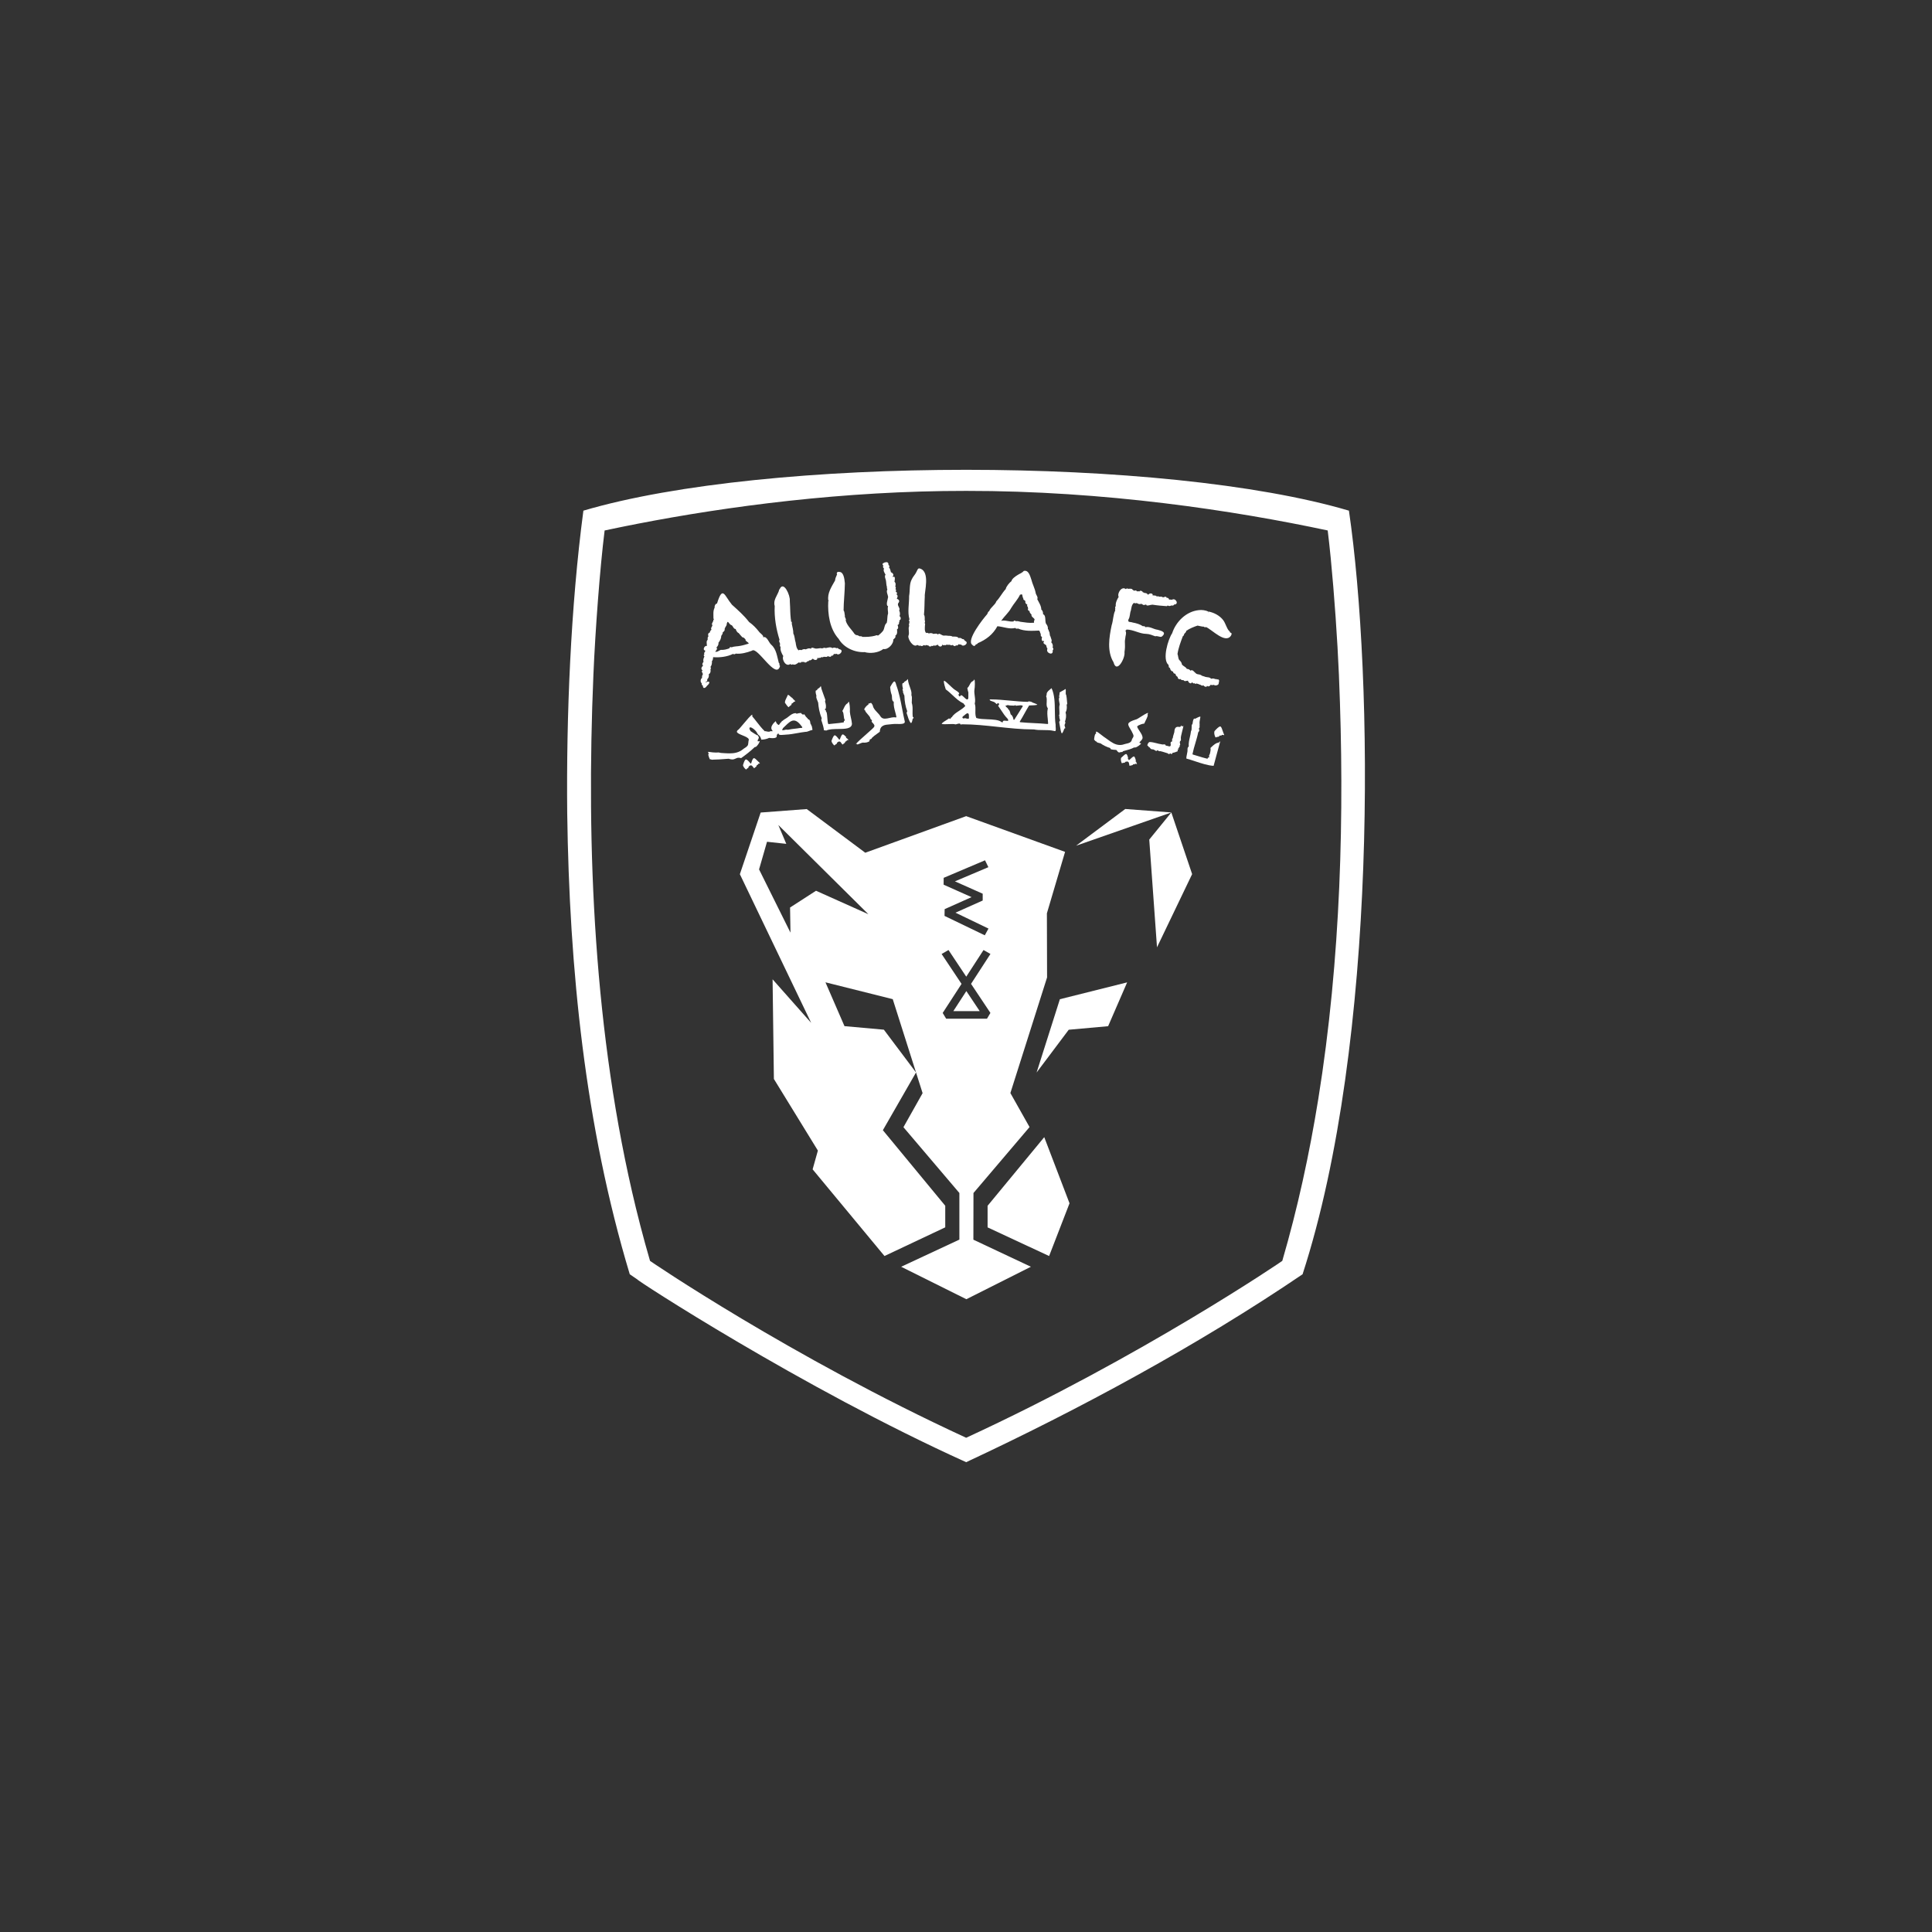 <?xml version="1.0" encoding="UTF-8"?>
<svg data-id="Layer_1" data-name="Layer 1" xmlns="http://www.w3.org/2000/svg" xmlns:xlink="http://www.w3.org/1999/xlink" viewBox="0 0 1080 1080">
  <rect x="0" y="0" width="1080" height="1080" fill="#333333" stroke="none"/>
  <defs>
    <style>
      .cls-1 {
        fill: #335fdd;
      }

      .cls-2 {
        fill: #fff;
      }

      .cls-3 {
        fill: none;
      }

      .cls-4 {
        clip-path: url(#clippath);
      }
    </style>
    <clipPath id="clippath">
      <polygon class="cls-3" points="14246.24 -1892.33 -1630.06 -1958.17 -1630.06 -7273.33 14246.24 -7273.33 14246.24 -1892.33"/>
    </clipPath>
  </defs>
  <g class="cls-4">
    <path class="cls-1" d="M14561.6-4270.84c-120.3-66.34-273.84-88.75-399.96-137.58-83.81-36.1-123.39-122.01-173.18-192.73-33.1-50.97-75.26-82.02-111.59-129.09-61.03-66.6-112.81-139.92-182.17-193.16-82.51-62.97-207.44-100.59-302.89-151.86-98.36-51.57-199.91-122.95-304.64-159.25-92-35.98-189.47-52.79-282.33-81.49-141.87-49.24-220.38-192.46-277.66-321.63-43.42-107.84-84.33-238.11-126.56-340.45-102.73-205.81-251.54-414.25-441.85-553.59-120.92-84.18-294.72-202.15-379.63-247.74-48.99-27.4-80.56-51.63-129.07-90.86-104.18-82.28-202.46-184.31-294.1-282.72-81.13-94.57-173.16-127.71-284.81-189.16-189.98-106.12-363.26-213.78-566.66-297.01-149.14-75.78-348.29-130.54-518.5-198.7-74-31.51-134.46-69.27-212.92-81.45-161-25.52-433.64-37.35-630.37-63-311.46-78.63-502.01-559.25-709-1042.54-21.73-51.08-25.48-74.41-61.15-104.01-83.42-63.48-428.6-324.38-612.26-463.47-63.11-45.52-95.07-79.27-158.23-110.95-141.25-61.7-322.46-57.59-478.01-31.59-121.41,22.47-241.86,88.94-291.25,202.54-77.04,162.97-39.19,319.37,105.1,431.04,113.57,107.62,309.73,293.42,377.87,358.02,65.61,51.78,83.96,157.01,39.11,228.66-20.62,29.5-66.49,59.96-108.68,89.65-72.68,51.68-158.45,113.62-227.16,162.54-100.39,77.14-136.1,100.51-244.71,31.94-108-76.6-224.83-152.75-353.55-179.49-87.87-15.71-164.34-29.5-255.28,2.29-139.27,47.57-310.45,141.9-430.3,174.39-47.97,18.82-93.61,14.95-142.44-3.84-86.28-25.46-191.13-79.93-279.85-89.79-288.25-37.09-677.2-81.18-956.42-116.7-81.62-11.65-137.32,43.58-214.31,87.18-53.07,35-84,53.77-123.38,93.69-74.08,70.39-119.17,221.26-250.03,149.77-148.31-71.85-370.57-105.15-561.17-142.61-185.38-63.04-373.59-83.6-560.24-22.51-120.11,38.33-241.63,93.13-361.73,119.52-144.48,28.81-317.88-3.29-465.26,8.42-99.2,10.82-208.94,56.59-310.83,84.02-125.65,33.75-234.82,63.68-356.05,110.4-229.99,75.96-457.94,110.25-673.07,159.59-101.44,34.21-169.32,138.51-254.34,205.72-87.98,66.8-218.15,31.02-292.75,121.89-73.43,85.25-138.6,196.5-194.92,295.81-66.1,124.59-81.81,239.71-95.97,382.76-5.74,73.14-35.32,141.93-74.81,203.3-99.48,171.02-198.25,342.23-165.6,513.67,11.96,75.32,31.03,156.03,49.72,230.27,19.69,87.28,55.27,188.79,25.4,273.04-27.33,62.59-78.99,95.32-139.32,141.88-49.49,36.64-101.51,59.18-158.63,82.59-150.63,65.97-305.64,124.63-401.59,242.26-250.22,280.28-129.95,397.23-63.23,710.3,31.45,146.22-28,326.03,37.58,467.59,39.71,95.72,73.66,210.22,101.72,340.24,11.34,56.4,31.27,119.01,67.24,162.21,48.55,56.97,123.11,97.41,184.21,146.48,128.04,95.73,216.23,172.74,263.4,230.17,24.57,29.61,53.6,58.27,50.86,100.56-3.49,127.98-205.84,212.93-76.68,337.8l1.39,1.45c80.73,76.25,167.47,62.98,304.97,40.81,74.05-15.04,156.07-43.11,226.05-3.08,200.46,88.92,175.71,268.4,316.14,376.17,99.63,60.08,199.28,132.27,262.01,217.97,24.63,31.74,49.7,59.69,87.02,78.48,27.56,14.57,61.82,25.32,93.45,34.14,180.5,50.22,320.69,117.33,420.15,201.6,74.76,69.07,156.01,150.79,203.32,242.96,47.94,97.94,85.15,243.88,164,320.73,99.97,78.26,203.98,137.85,337.4,203.51,98.39,49.86,219.24,98.54,317.48,158.5,177.26,109.68,295.09,225.09,426.87,342.48,128.02,117.96,246.91,276.29,356.35,474.6,34.62,68,83.36,143.28,163.72,149.33,101.84,14.5,188.34-47.42,278.99-95.16,76.65-41.71,171.34-47.25,252.37-68.03,89.78-22.99,159.7-136.89,234.3-183.08,147.94-65.38,441.33,4.82,724.12,68.1,57.35,14.31,126.91,34.13,182.04,27.2,94.14-18.6,164.29-80.3,235.99-145,67.18-60.76,205.71-170.15,259.6-181.29,379.67-23.69,982.18-20.76,1360.84-32.72,57.39,2.91,204.06-89.67,281.05-131.89,122.74-64.1,172.16-119.95,244.92-235.59,36.98-54.22,78.88-111.62,114.49-157.66,30.74-41.48,56.19-68.96,99.71-90.41,91.98-47.22,201.86-40.52,302.08-28.69,101.3,17.77,212.95,74.67,315.44,108.9,82.52,27.82,167.51,70.43,245.48,86.59,191.03-8.75,554.98-73.42,754.25-65.35,98.77,12.71,222.08,14.99,321.04,45.35,121.91,37.35,243.13,149.1,354.38,211.51,228.6,98.73,707.09,80.71,866.22,30.64,161.69-37.26,287.31-185.38,435.18-244.63,164.5-58.71,349.16-114.83,510.84-186.04,271.86-136.6,537.46-314.97,721.32-563.97,66.14-86.04,115.08-173.71,150.47-277.05,42.91-106.7,62.96-243.66,102.59-349.77,48.09-82.99,132.03-152.52,207.42-219.59,70.66-51.73,106.51-139.41,124.7-224.94,19.09-95,21.3-212.56,40.58-311.69,14.7-104.02,150.4-130.94,224.98-77.79,104.59,64.42,71.53,245.51,192.65,289.57,121.83,37.5,254.39,32.69,378.7,1.82,112.85-27.9,225.03-74.78,340.92-69.85,134.55,14.47,292.3,97.26,433.18,105.43,184.72,27.82,402.74-47.52,497.64-211.66,47.23-84.14,94.29-177.19,110.78-274.26,29.86-160.48,89.08-294.64,111.92-450.76,13.18-126.33-33.94-244.92-81.76-359.78-38.9-97.74-96.19-194.73-190.89-241.35ZM13952.15-4624.87l.04.09c-2.7,1.84-5.15,8-5.43,11.56.09-4.33,1.97-9.69,5.38-11.64ZM11318.77-6978.26c.2,1.55.15,3.22-.38,5.12.48-1.72.52-3.44.38-5.12ZM10368.68-673.58l-.06-.06c-.4-2.58.94-7.71,3.12-10.2-.81,1.04-3.23,7.35-3.06,10.26ZM10397.5-679.87s-.04-.05-.05-.08c-.02-.04,0-.08-.03-.12l.08.2ZM12151.63-2234c1.32.87,2.29,1.82,3.09,2.79-.89-1.05-1.9-2.01-3.09-2.79ZM13273.18-2775.36l-.38-.57c-.99-1.86-4.66-4.78-7.18-5.78,1.78-.17,7.17,4.79,7.56,6.35ZM14747.07-3967.17c47.53,113.46,78.59,235.92,48.29,358.25-32.79,128.49-72.2,244.15-100.13,380.05-21.93,112.2-73.11,222.24-137.47,315.28-135.63,150.18-339.86,182.66-530.11,137.71-100.39-21.55-240.06-81.52-339.63-91.72-120.3-6.72-234.62,40.41-351.15,70.09-114.5,29.47-256.17,36.35-369.48-2.28-101.89-47.06-74.08-232.13-188.26-289.1-101.29-65.01-252.47-16.54-266.38,110.11-20.86,111.71-18.1,250.2-53.26,361.22-24.96,85.73-78.56,135.36-145.69,189.27-88.07,88.32-173.3,145.24-195.64,271.73-52.42,196.31-95.52,374.06-194.27,499.58-65.88,94.29-198.94,247.91-312.1,330.77-150.53,105.65-293.79,206.71-457.87,278.61-121.1,50.72-264.67,97.62-387.51,139.98-83.16,26.47-125.65,40.42-204.54,92.59-100.78,66.95-195.32,149.48-313.8,180.86-200.89,59.17-453.73,43.34-683.93,19.1-100.05-10.76-183.27-46.22-263.07-108.58-101.69-77.32-219.39-143.27-298.13-161.28-83.75-18.36-163.32-20.57-252.18-31.85-55.1-5.95-98.37-12.46-150.02-4.95-110.18,11.56-426.53,44.77-567.94,59.61-44.54,4.29-70.2,12.45-108.64-1.59-104.53-38.3-320.41-121.06-455.28-170.71-95.89-26.72-217.58-36.59-321.94-11.39-82.38,18.83-140.23,73.93-189.84,142.46-73.45,87.9-130,196.16-206.78,278.45-40.02,38.51-80.67,58.66-136.85,92.9-74.53,44.23-165.07,97.91-233.45,121.17-240.31,15.33-985.27,18.12-1353.36,29.86-88.18,14.57-132.43,49.19-242.06,134.19-116.63,89.43-222.09,235.35-385.85,190.95-307.02-77.41-581.3-131.22-773.64-104.07-81.05,25.11-159.8,125.73-228.03,176.16-73.94,49.2-176.79,36.46-259.05,71.3-99.49,38.08-189.63,125.02-298.7,116.38-76.22-2.02-124.47-75.07-157.11-139.65-110.49-199.35-230.73-358.82-360.35-478.1-139.23-121.49-274.79-254.95-462.11-364.53-180.58-95.58-390.99-177.55-549.1-287.72-34.34-24.97-62.35-38.4-90.02-67.21-58.62-73.39-97.17-214.83-141.17-304.19-146.38-241.63-327.76-362.4-628.95-449.66-52.21-14.62-105.46-33.87-143.66-71.27-72.3-83.22-138.56-160.62-243.52-222.02-31.06-19.51-62-38.42-87.06-65.88-86.07-102.41-119.78-258.05-245.41-324.48-37.51-22.65-80.35-46.33-123.68-49.77-57.34-3.53-115.71,18.6-173.23,28.54-131.84,20.06-215.14,35.69-286.58-56.52-13.17-20.14-18.66-44.22-12.65-67.98l.48-1.86c33.47-87.46,144.39-166.51,109.12-270.14-86.44-134.24-159.21-184.66-342.69-326.31-56.9-44.47-122.02-80.61-165.34-136.95-29.3-41.31-45.53-96.96-56.39-147.66-27.33-125.09-60.12-235.68-98.36-329.24-42.44-83.02-30.13-176.21-30.75-268.11,2.89-61.4,2.36-130.81-5.15-182.46-16.55-112.14-72.31-251.18-90.11-366.41-19.7-182.01,141.1-368.28,288.81-458.63,128.38-74.95,280.04-112.93,402.29-194.53,71.67-55.62,138.11-95.44,162.42-174.97,33.77-136.87-44.34-290.42-66.1-427.51-13.96-73.71-37.09-149.68-10.9-220.32,30.08-116.67,79.01-216.23,162.56-354.11,23.4-37.76,46.41-77.6,59.36-120.05,26.05-94.57,21.98-214.14,49.08-299.82,27.38-132.88,109.22-249.64,182.85-363.05,134.38-225.12,229.45-99.02,375.43-221.65,71.24-63.96,135.79-155.71,228.32-188.22,198.88-45.2,393.73-76.15,611.51-140.47,61.83-17.51,125.77-42.33,184.93-63.9,108.95-35.77,216.99-57.31,327.64-94.61,81.47-24.35,155.83-51.55,230.48-55.2,150.56-5.97,316.36,20.93,461.91-11.06,200.46-48.33,397.01-166.68,608.17-152.34,126.85.76,240.66,54.7,367.35,76.38,179.86,25.2,355.53,68.11,485.78,127.88,21.26,8.98,44.35,18.56,67.16,19.96,96.87,4.97,144.8-127.43,203.58-180.75,37.3-37.99,77.54-61.41,123.23-92.47,60.58-35.68,125.61-96.4,198.91-78.85,146.46,15.5,407.09,51.4,654.06,79.8,114.52,14.24,192,23.24,291.85,35.61,48.15,2.03,87.95,22.42,142.19,40.52,77.52,23.4,151.69,67.15,229.82,67.38,118.64-23.11,215.98-69.48,355.66-132.52,76.24-34.96,157.68-73.16,241.51-75.43,118.15,2.27,224.89,32.88,329.85,92.71,94.7,43.66,171.61,143.19,280.59,146.03,45.01.23,64.84-18.6,113.96-53.02,35.5-25.36,67.9-48.62,105.78-75.69,82.66-65.21,196.97-129.21,266.78-199.3,66.75-84.05,41.02-218.35-41.28-281.85-56.24-53.29-184.3-174.61-290.34-275.07-83.53-88.63-180.13-137.84-207.02-251.02-36.99-147.23,36.16-308.37,178.58-372.53,162.37-72.03,390.98-70.23,549.89-20.02,42.51,15.96,69.69,33.46,105.11,61.95,189.27,141.85,579.4,439.29,683.18,517.16,50.47,43.84,57.82,112.97,89.89,177.87,220.43,500.39,391.67,896.65,692.11,976.87,202.55,29.52,464.64,31.33,672.38,72.86,162.28,66.51,334.84,133.21,499.06,190.9,118.8,40.03,236.3,102.08,350.63,151.71,84.71,38.4,130.74,67.43,225.26,121.88,114.77,69.05,243.7,133.94,354.83,195.03,81.87,54.63,148.02,145.38,217.73,212.07,61.29,62.62,113.13,108.79,179.92,162.43,45.36,37.9,90.82,70.79,141.21,98.44,119.61,75.15,361.22,216.12,487.41,341.51,128.67,132.11,242.11,289.36,317.58,450.74,40.37,99.94,79.45,225.93,121.81,330.12,56.77,128.17,133.25,266.54,266.42,327.46,61.06,27.37,127.8,35.31,191.58,54.11,142.38,33.67,271.49,109.65,394.79,182,100.83,59.15,233.44,95.3,323.26,162.49,72,55.35,124.92,131.6,188.5,200.44,59.1,62.61,111.36,124.13,154.94,199.68,51.68,93.3,142.97,133.54,245.51,155.99,81.39,22.66,171.91,47.65,248.95,81.88,135.86,53.96,183.38,170.75,232.81,295.56Z"/>
  </g>
  <g>
    <path class="cls-2" d="M754.05,285.46c-103.01-30.44-324.78-30.45-427.93,0-7.08,53.42-9.6,114.63-9.04,169.31,1.19,86.88,9.95,174.49,34.96,257.55.91.64,3.42,2.33,4.39,3-2.46-.93,91.53,60.41,183.66,102.05,63.33-29.56,129.9-65.56,188.06-105.05,42.25-130.31,39.55-333.82,25.91-426.86M736.92,614.41c-4.97,30.82-11.57,61.14-20.11,90.42.59-.29-78.62,53.69-176.72,98.89-98.1-45.2-177.31-99.18-176.72-98.89-1.9-6.51-3.7-13.07-5.41-19.68-.85-3.3-1.69-6.61-2.5-9.94-23.46-96.4-27.85-201.54-23.74-298.05,1.05-24.8,3.64-59.62,6.27-80.62,2.7-.58,5.47-1.15,8.28-1.73,1.25-.26,2.52-.51,3.79-.77,2.08-.42,4.2-.83,6.33-1.25,50.15-9.73,115.08-18.45,183.7-18.38,77.34-.09,150.02,11.01,202.1,22.12.57,4.59,1.14,9.85,1.7,15.5,1.99,20.25,3.75,45.74,4.57,65.13.02.47.04.95.05,1.43,3.18,76.14,1.04,157.57-11.59,235.82"/>
    <path class="cls-2" d="M545.41,360.33c.41-.24,1.05-.27,1.2-.8,4.55-1.94,8.46-4.81,10.94-9.47,3.12.24,6.81,1.83,9.99.97.34.49.97.55,1.49.31,3.7,1.63,7.96,1.31,11.93,1.15-.02.33.22.67.55.73-.19.31-.08.78.25.95.11.72-.22,1.52.69,1.82-.05.17-.04.34.03.5-.4.74-.03,2.59,1.09,1.66.01,0,.03.01.04.02-.07.16-.08.34-.03.5-.88.97.59,1.49,1.21,1.97.18.65.32,1.5.76,2.01-1.29,2.36,3.52,4.21,2.87.92.61-.41.47-1.36-.05-1.64.45-.9.03-2.27-.76-2.89.73-1.07-.19-2.1-.35-3.17-.74-.9-.18-2.3-1-3.13.08-.46-.28-.84-.52-1.21.22-.88-.35-2.18-.98-2.82-.78-1.48.13-4.82-1.67-5.31.02-.96-.15-2.06-.98-2.61-.02-2.13-1.38-4.05-2.27-5.84.64-1.27-.82-2.38-.93-3.68-.47-2.47-1.77-4.75-2.39-7.31-.69-1.97-1.52-5.48-4.23-4.79-1.05,1.23-2.37,1.51-3.6,2.37-1.1.66-3.06,2.04-3.29,3.34-1.08.76-3.02,3.09-3.18,4.4-2.08,2.23-3.27,4.83-5.24,6.84h0c-.74,2.19-3.17,3.23-4.06,5.61-.79.17-.67,1.1-1.14,1.68-2.1,2.33-11.97,14.75-8.19,17.1.36.7,1.63.88,1.77-.16M565.22,339.93c1.52-2.56,3.71-4.77,5-7.53.24.06.49-.02.69-.18.18.13.42.22.58.2-.08.34.29,1.98.58,2.11-.2.66.4.97.83,1.09.03.18.14.35.3.45-.21.91.26,1.59,1.08,1.89-.18.4-.18,1.09.29,1.29-.09.21.01.59.22.81-.54.52.1,1.59.79,1.48-.24.86.57,1.47,1.07,2.07-.4,1.01,1.19,1.74,1.69,2.51,0,.67-.64,1.32-.24,2.07-.06-.03-.13-.06-.21-.07-2.48.23-4.95-.18-7.41-.53-.91-.22-1.67-.52-2.55-.32-.34-.32-1.17-.6-1.35.12-2.38.36-4.5-.92-6.93-.35,1.74-2.49,4.22-4.6,5.58-7.12"/>
    <path class="cls-2" d="M469.4,363.01c-.09-.16-.37-.22-.55-.2-.24-.55-.94-.69-1.3-.44-.7-.44-1.54-.49-2.25-.06-1.01-.88-2.54-.23-3.66-.02h-.01c-.66-.34-1.39-.1-2.07.19-1.09-.42-2.34.2-3.46.09-.88.01-2.44-1.19-2.82.11-1.1-.59-1.99.03-2.92.32-.75-.33-1.68-.02-2.34.42-.58-.05-1.07-.39-1.53.15-1.25-.9-1.52-2.89-1.71-4.35-.56-1.56-.45-3.57-1.3-5.01,0-1.96-.47-3.51-.84-5.33-.1-.47.3-1.28-.53-1.53.08-.42.17-.79-.04-1.18-.43-4.13-.22-4.5-.57-10.31.33-3.04-3.41-11.34-5.62-6.63-.16.34-.57.58-.45,1.01-.96,2.74-3.35,5.33-2.36,8.49-.33,6.45.85,13.05,2.71,18.97-.67.77.29,1.51.3,2.51-.35.47.03,1.15.28,1.62-.33,1.59.67,3.62,1.5,4.93-.99,1.95,1.51,6.25,3.9,4.43.41.27.9.64,1.35.14,1.17.67,2.4-.24,3.3-1.01.55.11,1.43.37,1.67-.37.44.2.94.1,1.41.05.36.75,1.8.16,1.79-.4.58.34.88-.33,1.32-.54.7.31,1.25-.56,1.8-.88.73,1.02,2.7,1.13,2.53-.5.38.25.87.28,1.21,0,.37.2.88-.01.99-.42.34.25.96.25,1.24-.09.8-.16,1.8.43,2.33-.38.62.21,1.88.86,2.01-.27.61.26,1.21-.22,1.39-.93.48-.04,1.04.11,1.51-.14,1.52,1.48,4.36-1.94,1.84-2.46"/>
    <path class="cls-2" d="M512.77,360.54c.61.08,1.04.82,1.65.31.54.34,1.32.55,1.8-.24.51.03,1.22.56,1.61-.11.37.29.81.28,1.26.36.17.74,1.52.67,1.74.1.46.44.89-.1,1.34-.18.61.51,1.41-.25,2.04-.41.6,1.27,2.25,1.55,2.56-.04.38.38.95.52,1.38.23.32.23.83.11.98-.27.6.39,1.31,0,1.99.19.41.31.79.42,1.24.03.54.23,1.56,1.28,1.99.2.47.3,1.24.11,1.46-.6.47.02.97.34,1.49.2,1.14,1.77,4.6-.88,2.34-1.97-.05-.17-.3-.3-.48-.32-.11-.59-.73-.89-1.13-.74-.12-.21-.37-.36-.61-.36-.47-.46-.94-.34-1.51-.22-.78-1.07-2.38-.8-3.51-.85v-.02c-.94-.61-2.16-.27-3.27-.53-.82-.16-1.63.25-2.41-.25-.69-.19-1.79-1.38-2.36-.35-.85-.82-1.71-.36-2.65-.35-.65-.54-1.67-.53-2.46-.25-.52-.13-.93-.65-1.47-.19-1.12-1-.77-3.1-.71-4.48.09-.38.19-.75-.15-1.04-.04-.49.44-1.14.01-1.55-.05-.99.18-2.38-.43-3.21.38-3.62.23-6.62.46-10.18-.3-2.37,3.13-13.77-2.6-15.6-1.31-.56-1.58.99-2.06,1.82-.63,1.45-1.99,2.7-2.59,4.12-1.52,2.71-.92,6.23-1.51,9.38.08,4.34-1.01,8.94.21,13.09-.48.33-.3.9.02,1.26-.07.15-.21.49-.11.86-.41.38-.18,1.04-.08,1.52-.8,1.76.38,3.51-.43,5.57-.46,1.68,2.76,6.88,4.94,5.05"/>
    <path class="cls-2" d="M463.74,335.85h0l-.73.15c-.4,7.22.79,15.61,5.81,21.12,2.84,4.98,9.1,7.72,14.53,7.41,2.96.88,7.63.49,10.44-1.74,2.69.59,5.85-3.03,5.55-5.27.59-.63,1.6-1.16,1.13-2.14,1.31-.88,1.07-2.26.95-3.54.98-.51.65-1.68.31-2.49.52.04,1.04-.83.77-1.3.25-.17.35-.89.31-1.37.99-.08.82-1.93.11-2.18-.05-.02-.1-.04-.16-.05.55-.77.36-2.42-.14-3.16,1-1.39-1.66-2.87-.27-4.42.73-1.02-.06-1.93-1.03-2.12.18-.62.96-1.85-.08-2.27.11-.58.51-1.51-.47-1.58-.02-.52.41-1.22-.21-1.62.16-.45.47-1.05-.12-1.36.31-.83.37-2.14-.43-2.72.13-.8.78-3.56-.94-2.63-.02-.01-.03-.02-.04-.03.08-.15.1-.33.06-.49.89-.71-.33-2.09-1.04-2.1-.3-1.01-.32-1.91-1.11-2.77.51-.45.15-1.21-.35-1.46.37-.63-.55-1.92-1.43-1.36-.22-.17-.78.09-1.08.3-.05.02-.1.05-.15.07h0s-.02.01-.03.01h0c-.72.18-.73,1.24,0,1.39-.61.56-.13,1.57.33,1.73-.71.89.22,2.48.79,3.33-.72,1.03-.08,2.13.19,3.16.26,1.28.18,2.63.6,3.84-.14.46.11.9.23,1.35-.78,1.21.28,2.86.42,4.16-.14,1.3-1.49,4.66-.02,5.2-.44,1.38.04,2.88,0,4.07-.59,1.72-.27,3.43-.75,5.21-1.52,1.14-1.05,3.32-2.29,4.75-.37.36-.57.63-.96,1.01-.53.36-.85.86-1.39,1.23-.54.26-1.11-.39-1.57.13-2.58.69-5,.79-7.43.71-.3-.39-1-.4-1.44-.3-.62-.24-1.35-.88-2.02-.64-.23-.28-.59-.48-.87-.65-1.62-2.53-4.24-4.66-4.99-7.64.51-.9-.7-1.5-.43-2.61-.26-1-.11-2.12-.73-2.95.02-4.76.66-10.14.72-15.14-.27-2.89-.79-6.51-3.23-6.37-1.03-.29-1.6.6-1.13,1.5-.14.12-.23.28-.25.46-.43.87-.8,1.76-.86,2.78-1.91,3.49-4.49,7.1-3.77,11.38l.7.03ZM501.81,349.84s-.02.06-.02.08c0-.02-.01-.03-.02-.05l.04-.03Z"/>
    <path class="cls-2" d="M687.65,353.57c-.23-.33-.23-.87-.7-.98-1.44-1.82-1.82-4.15-3.21-5.97-1.84-2.42-5.03-4.18-8.12-4.75l-.18.69v-.72c-1.51-.68-3.58-1.01-5.33-.77-7.02.73-12.76,6.45-14.87,12.93-2.26,3.32-5.71,14.71-2.02,17.7.2.63-.04,1.6.82,1.71.12,1.09.71,1.83,1.77,2.06-.06.82.63,1.17,1.34,1.2-.15.74.66,1.45,1.24,1.79-.32.76.85,1.55,1.54,1.07.2.72,1.23.66,1.8.75.38.87,1.64.22,2.35.22.13,1.04,1.81,2.32,2.28.77.23.55.93,1.03,1.47.65.22.47.93.52,1.19.07.2.26.58.41.9.31.14.28.52.45.82.34.6.28,1.32,1.06,1.93.4.32.65,1.87,1.5,2.08.3.42.66,1.69.35,1.91-.5.62.09,1.23.26,1.88-.02.68.77,3.05.17,2.7-1.04.12-.19.19-.42.2-.59-.13-.01,0-.14,0-.23h.01,0c0-.06.02-.12.02-.18-.01,0-.01-.01,0-.02h0c.18-.62-.52-1.3-1.08-.87-.41-.35-.65-.39-1.06-.22-.57-.49-1.62-.45-2.32-.23-.74-1.03-2.28-.73-3.34-1.09v-.02c-.74-.38-1.73-.34-2.34-.98-.89-.5-2-.22-2.75-.88-.84-.56-2.02-2.58-3.03-1.53-.6-.71-1.29-1.01-2.11-1.02-.62-1.25-2.1-1.45-2.8-2.6-.01-.96-.81-1.78-1.45-2.41-.65-.91-.51-2.22-.96-3.33.5-3.39,1.82-6.84,2.99-9.94.47-.14.69-.86.8-1.31.42-.46,1.16-1.06,1.13-1.71,1.92-1.3,4.21-2.23,6.3-2.91,1.14.18,2.37.63,3.57.61.24.42.78.42,1.14.19,3.47,1.54,10.9,9.61,13.99,4.78.15-.41.58-.99.14-1.39-.15-.13-.41-.3-.63-.3"/>
    <path class="cls-2" d="M394.36,381.56c.09-.12.15-.26.15-.41.73-.06,1.09-.94.77-1.44.83-.52,1.18-1.85.9-2.78.92-.45,1.27-1.75.96-2.69.4-.42.23-1.01.04-1.47.73-.89.87-2.09.8-3.26.58-.4.6-1.52.68-2.16,3.44.33,7.91-.19,11.11-1.83.47.38,1.09.23,1.52-.15,3.04.31,6.13-.55,9.04-1.62,3.02-2.75,13.53,16.85,15.73,8.52-.7-.38.01-1.37-.7-1.75-.96-3.38-1.3-7.61-4.25-10.14-1.27-1.03-2.52-5.16-4.48-4.1.43-1.08-1.88-2.35-2.4-3.25-1.58-2.01-3.35-3.82-5.48-5.32-2.83-3.66-6.13-6.56-9.59-9.68-4.2-5.04-5.15-11.02-8.34-.68-.96.17-1.5,1.45-1.34,2.31-.97,1.91-.63,3.94-.66,5.84h-.02c-.01.26.13.56.34.72-.36.18-.57.62-.36,1-.22.26-.67.52-.46.94-.58.38-.33,1.02-.07,1.38-.18.89-1.19,1.51-.51,2.5-.61.31-.84,1.02-1.01,1.64-.94-.1-1.14,1.71-.58,1.93-.78.42-.51,1.34-.56,2.07-.94.64-.41,2.42-.42,3.46-1.15-.62-2.68,2.15-1.06,2.48.59.63-1.07,1.24-.31,2.07-.51.23-.51,1.03,0,1.25-.48.92-.88,2-.5,2.92-.39.66-1.09,1.44-.34,2.06-.05.13-.09.26-.1.41-.79.52-1.2,1.91-.07,2.36-1.2.6.38,1.64.07,2.39-.45.46-.44,1.25-.4,1.91-.94.43-1.09,2.41-.18,2.95l.04-.11s-.03.11-.03.11c0,0,0,0,.01,0-.23.46.1,1.21.61,1.34-.04,2.1,1.6,1.32,2.28.08,2.01-1.56,1.74-3.23-.86-1.8M403.48,363.37s0,0,0,0c.02,0,.04,0,.05,0-.02,0-.03,0-.05,0M400.45,361.99c.77-.71,1.33-1.69,1.18-2.71.82-1.1,1.55-2.26,1.53-3.79.37-.67.96-1.13.83-1.96.52-.46,1.18-.87,1.1-1.56-.15-1.23,1.37-2.17,1.15-3.26.1-.42.32-.65.39-1.05.14-.06.26.09.42.07.48.61,1.19,1.67,2.04,1.78.71.66,1.08,2.22,2.17,2.1.17.78.85,2.01,1.65,2.26.76,1,1.36,1.54,2.04,2.34,0,0,.13.04.13.04.85.1,1.1.66,1.66,1.17-.18,1.02,1.28,1.3,1.84,2.25-.11.05-.22.09-.29.19-1.47.43-2.92.9-4.43,1.16-1.58.36-3.42.2-4.83.84-.42-.19-1.3-.26-1.24.52-1.55.61-3.16,1.02-4.88.91-1.04.39-2.03,1.38-3.12.99.42-.54,1.58-1.67.69-2.28"/>
    <path class="cls-2" d="M628.59,364.6c.68-4.81-.11-4.87.42-7.64.05-1.53.91-2.96.11-4.44.25-.13.51-.33.62-.6,3.85.02,7.31,2.39,10.95,2.41h0c1.82.04,3.43.75,5.13,1.37,1.3-.43,2.55.66,3.59.18,2.99-2.37.01-3.25-2.37-3.86-2.15-.23-4.43-2.02-6.72-1.41-.26-.55-.87-.69-1.42-.54-1.7-1.15-3.77-1.73-5.73-2.07-1.23-.52-2.95.14-2.35-1.73.96-1.43.69-3.49,1.38-5.12.24-1.38.45-3.4,1.81-4.2.39.61.95.15,1.48.17.63.4,1.6.84,2.32.41.76,0,1.36,1.12,2.18.53.29,0,.54-.07.75-.13.15.9,1,.43,1.55.47.63-.29,1.28-.22,1.93-.39,2.76.45,5.34.65,8.09.84.18-.12.25-.3.43-.39.57.33,1.09.44,1.69.13.13.03.41-.08.52-.2.37.31,1.15.16,1.37-.44,3.12-.05.7-4.16-1.27-2.62-.47-.28-1.11-.08-1.57-.18-.05-.74-.79-1.14-1.32-.93-.17-1.19-1.42-.38-2.07-.26-.5-.63-1.55-.33-2.25-.41-.23-.33-.79-.36-1.05-.06-.06-.02-.13-.03-.19-.03-.09-.42-.62-.65-.99-.45-.34-.28-.83-.25-1.21-.01.2-1.62-1.85-1.57-2.54-.52-.49-.39-1.08-1.2-1.77-.91-.39-.22-.84-.41-1.29-.5.05-.55-1.43-1.26-1.81-.47-.48-.04-.95-.17-1.4.03-.22-.66-1.11-.68-1.57-.36-.33-.34-.76-.4-1.1-.79,0,0,0,0,0,0,.09.03.14.07.15.09-.33-.69-1.72-.46-2.42-.39-.44-.51-.92-.14-1.35.12-2.26-1.82-4.97,2.37-3.96,4.39-.88,1.3-1.83,3.38-1.62,4.98-.18.49-.59,1.08-.23,1.55-.24.38-.16.78-.07,1.03-1.2,2.35-1.08,5.57-2,8.28-1.43,6.84-2.66,14.57,1.04,20.65,1.73,6.69,6.61-2.25,6.14-5.54M644.48,338.02s-.05,0-.07,0h0s.05,0,.07,0M627.21,329.74h0s0,.01,0,.01h0Z"/>
    <path class="cls-2" d="M591.91,400.13s.02,0,.03,0c.09,0,.18.03.23.1.06.07.1.17.07.26-.15.53,0,1.03.17,1.56.06.2.12.39.17.59.02.09,0,.18-.06.25-.46.53-.48.69-.25,1.74.1.48.19,1.04.29,1.62.2,1.19.62,3.68,1.04,3.68.05,0,.48-.07,1.34-2.53.03-.1.12-.17.22-.18.17-.03.28-.08.32-.14.08-.13-.04-.45-.15-.73-.16-.43-.33-.92-.15-1.35.27-.5.52-1.13.23-1.47-.07-.08-.09-.18-.05-.28.5-1.34.85-3.31.32-4.81-.03-.08-.02-.16.02-.23.62-1.12.81-2.45.57-4.18-.02-.15.09-.29.24-.32-.06-.08-.09-.15-.05-.25.03-.09.11-.14.21-.16,0-.02,0-.12-.06-.18-.03-.04-.06-.09-.06-.15-.06-.49-.1-.97-.14-1.47-.07-.88-.14-1.78-.34-2.8-.39-.64-.35-1.41-.3-2.16.03-.53.06-1.03-.08-1.42-.66.45-1.29.79-1.91,1.12-.51.27-.98.53-1.47.84.1.45,0,.88-.1,1.3-.11.48-.22.94-.03,1.45.04.11.01.23-.08.31-.38.34.05,2.49.2,3.2l.08.41s0,.1-.01.14c-.32.96-.25,2.11-.17,3.21.05.89.11,1.82-.04,2.65-.02.13-.14.23-.28.23h0c-.07,0-.11.01-.12.03-.01.01,0,.05.01.08.02.04.07.06.13.06"/>
    <path class="cls-2" d="M421.96,417.63c.05-.05.13-.08.2-.08.05,0,.11.02.16.05.33,0,1.5-1.24,2.09-2.49.28-.59.24-.83.22-.86,0,0-.03-.01-.08-.01-.1,0-.28.03-.62.19-.04.02-.08.03-.12.03-.08,0-.15-.03-.21-.09-.08-.09-.1-.22-.04-.33.09-.16.08-.19.06-.22-.07-.12-.04-.28.07-.37.23-.17.54-.92.48-1.39-.03-.21-.12-.25-.14-.26-.08-.03-.13-.1-.16-.17l-.03-.1c-.03-.1-.07-.24-.08-.29-.04-.05-.05-.11-.04-.17-.04.02-.09.03-.13.03-.49,0-3.51-2.05-3.9-2.33-.02-.01-.04-.03-.06-.04s-.03-.03-.04-.05c-.59-.93-.78-1.5-.59-1.83.05-.1.19-.26.48-.26.93,0,3.43,1.99,3.95,3.59.34.31.5.48.46.67.03,0,.05-.01.08-.01.08,0,.16.03.22.09.93.86,1.13,1.6,1.3,2.27.02.09.05.18.08.27,1.53-.02,3.17-.38,4.32-.96.04-.02.08-.03.12-.03.02,0,.03,0,.05,0,.44.08,1.12.16,1.82.16.83,0,1.88-.12,2.28-.69,0-.09.01-.17.01-.25.03-.55.06-1.22.77-1.6.04-.02.09-.03.13-.03.05,0,.11.01.15.04.09.06.13.16.12.26-.01.11.02.16.06.2.1.11.4.28,1.36.28.6,0,1.26-.06,1.85-.12.32-.03.61-.06.83-.07,2-.08,4.19-.47,6.3-.85,1.58-.28,3.06-.55,4.48-.7h.17c.67,0,1.28-.25,1.93-.51.58-.23,1.17-.47,1.82-.54.08-.26-.14-1.21-.23-1.58-.07-.29-.11-.46-.12-.58-.2-.25-.31-.53-.4-.79-.1-.26-.18-.49-.34-.63-.08-.07-.12-.18-.09-.29.07-.26-.11-1.23-.5-1.74-.07-.09-.2-.24-.34-.24-.02,0-.04,0-.07,0-.12,0-.24-.05-.29-.15-.18-.36-.46-.63-.76-.92-.32-.31-.65-.62-.88-1.07-.12-.13-.2-.29-.28-.43-.12-.22-.2-.36-.29-.36-.04,0-.13.02-.29.13-.04.03-.1.05-.15.05h0c-.72,0-1.01-.45-1.24-.82-.02-.02-.03-.05-.05-.08-.82.04-1.43.08-2.45.39-.03,0-.06.01-.09.01-.06,0-.12-.02-.16-.05-.06-.04-.08-.11-.1-.18,0,0-.02,0-.02-.01,0,0-.04-.02-.05-.03-.08-.01-.15-.02-.21-.02-1.53,0-2.65.89-3.84,1.83-.67.53-1.36,1.08-2.15,1.49-.29.13-.55.35-.84.58-.28.24-.57.48-.89.64-.01,0-.02.01-.03.01-.08.09-.13.14-.12.19.02.13-.05.26-.17.31-.34.14-.54.45-.76.82-.13.2-.27.42-.44.62-.05.06-.13.1-.21.1-.05,0-.1-.01-.15-.04-1-.63-1.29-1.27-1.46-2.1-1.19.91-2.35,2.29-2.49,3.57-.07.64.13,1.2.57,1.67.1.11.1.28,0,.39-.05.06-.13.09-.2.09-.07,0-.13-.02-.18-.07-.08-.07-.16-.1-.26-.1-.17,0-.37.08-.58.17-.26.1-.52.21-.8.21-.14,0-.28-.03-.41-.09-.07.01-.14.02-.21.02-.28,0-.53-.09-.75-.16-.16-.05-.31-.1-.42-.1-.05,0-.09.01-.13.03-.05.03-.11.05-.16.05-.07,0-.14-.02-.19-.08-1.65-1.59-3.08-3.42-4.46-5.19-.83-1.07-1.62-2.08-2.45-3.03-.05-.06-.08-.15-.06-.24.12-.61.02-.75.02-.75-.63.02-3.14,3.03-4.81,5.02-1.74,2.09-2.85,3.4-3.42,3.71-.3.33-.42.61-.37.87.16.74,1.75,1.39,3.15,1.96,1.57.64,3.05,1.24,3.5,2.16.03.06.04.12.02.19-.19.81-.24,1.39-.28,1.86-.11,1.38-.26,1.84-2.7,3.31-2.51,2.25-5.52,2.54-7.85,2.54-1.14,0-2.3-.08-3.43-.15-.43-.03-.87-.06-1.3-.09-.03,0-.05,0-.08-.01-.21-.08-.44-.11-.69-.15-.19-.03-.39-.06-.59-.11-.48.04-.96.06-1.43.06-1.33,0-2.4-.16-3.19-.28-.45-.06-.8-.12-1.04-.12-.17,0-.22.03-.22.03,0,.01-.02.17.35.88.06.11.03.24-.05.33-.05.04-.11.07-.17.08-.03.61.65,2.6,1.03,2.98.03-.05.09-.09.13-.11.04-.02.1-.03.15-.03.03,0,.06,0,.09.02.31.16.59.24.9.24.17,0,.35-.02.55-.08.02,0,.04-.01.07-.01h0c.18,0,.38,0,.57,0,1.64,0,3.54-.15,5.38-.29.84-.06,1.68-.13,2.47-.18h.02s.06,0,.09.01c.76.25,1.41.38,1.98.38.8,0,1.3-.24,1.83-.48.51-.24,1.02-.48,1.76-.48.41,0,.85.08,1.34.23,2.43-1.74,5.22-3.83,7.63-6.2M437.31,407.75c.17-.21.27-.32.31-.57.01-.06.04-.12.08-.16.4-.37.77-.73,1.12-1.07,1.83-1.78,3.28-3.18,4.9-3.18,1.47,0,2.93,1.13,4.74,3.65.05.07.07.16.04.25-.03.09-.1.15-.18.18-.23.08-.45.09-.63.09h-.14s-.14,0-.14,0c-.13,0-.26,0-.39.04-.94.18-1.88.28-2.79.38-1.15.13-2.34.26-3.49.54-.02,0-.04,0-.07,0h0s-.1,0-.15-.01c-.03,0-.06,0-.09,0-.05.05-.12.07-.19.07-.03,0-.07,0-.1-.02-.17-.06-.34-.09-.52-.09-.3,0-.6.08-.91.16-.35.09-.71.19-1.12.19h-.08c-.11,0-.2-.07-.25-.17-.04-.1-.03-.21.04-.29"/>
    <path class="cls-2" d="M504.64,385.25c-.22.17-.19.29,0,.69.13.29.33.69.09,1.07.25.3.33.6.4.86.07.26.14.5.36.79.03.05.05.11.06.16.09,3.21.65,6.29,1.58,8.69.03.09.02.18-.03.26-.36.53-.35.9.02,1.74,1.06,3.7,1.86,4.67,2.17,4.67.05,0,.51-.06.91-2.34.02-.13.14-.23.28-.23h.02c.18,0,.19-.31.19-.33,0-.2-.08-.43-.21-.44-.14,0-.25-.11-.27-.25-.11-1.06-.1-2.08-.08-3.06.03-1.56.06-3.04-.44-4.62,0-.03-.01-.05-.01-.08,0-.41.02-.84.05-1.26.06-1.07.13-2.17-.29-3.14-.03-.07-.03-.15,0-.23.03-.06.09-.1.14-.13,0-.01.01-.03.01-.05-.04-.05-.08-.09-.07-.16.1-1.04-.42-2.51-.93-3.92-.34-.94-.69-1.92-.87-2.82-.02-.13-.04-.3-.07-.47-.03-.27-.11-.88-.22-1.07-.05.04-.16.14-.34.42-.27.4-.65.61-.98.79-.41.23-.72.4-.85.84-.03.12-.15.2-.27.2-.01,0-.03,0-.04,0-.04,0-.08,0-.11,0-.12,0-.21.04-.28.12-.13.17-.39.81.18,2.99.03.11-.01.22-.1.29"/>
    <path class="cls-2" d="M500.04,380.9c-.66,0-1.62,1.71-2.19,2.72-.09.15-.17.3-.25.44.09,1.19.23,2.8.89,4.48.1.37.11.79.13,1.24.04.98.09,2.08.82,2.39.11.04.18.16.17.28-.15,1.95.36,3.83.85,5.65.23.86.47,1.74.63,2.61.02.1-.01.19-.09.26-.05.05-.12.08-.19.08-.02,0-.04,0-.06,0-.28-.07-.57-.1-.91-.1-.83,0-1.73.2-2.61.4-.86.19-1.75.39-2.54.39-.99,0-1.73-.31-2.26-.95-.01-.01-.02-.03-.03-.04-.01-.01-.03-.03-.04-.05-.67-1.1-1.37-1.82-2.05-2.53-.81-.84-1.57-1.64-2.19-2.94-.02-.04-.03-.08-.03-.12,0-.61-.74-1.97-1.26-2.27-.27.29-.7.35-1.04.39-.12.01-.28.03-.36.06.01.02.03.07.08.15.04.06.05.14.03.22-.02.07-.06.13-.13.17-.86.49-2.37,2.14-2.28,2.84,0,.06.02.17.26.24.1.02.18.11.2.21.15.67.76,1.36,1.41,2.09.6.67,1.21,1.37,1.52,2.11.02.06.03.12.01.18-.06.22.06.35.37.62.21.19.44.4.54.7.04.11,0,.23-.09.3-.11.09-.11.14-.11.16-.01.2.32.56.62.87.59.62,1.4,1.46.65,2.34-.27.41-1.64,1.64-3.87,3.6-2.15,1.89-5.64,4.96-6.22,5.91.09-.02.23-.06.41-.13.03-.01.07-.02.1-.02.07,0,.13.02.18.07.08.07.11.17.09.27.29-.03.8-.24,1.28-.45.74-.31,1.5-.64,2.06-.64.13,0,.24.01.33.05.09,0,.17,0,.26,0,1,0,1.75-.18,2.6-.61.29-.12.32-.27.35-.56.03-.29.09-.77.73-.84.19-.01.52-.32.52-.48,0-.07.03-.14.08-.19.82-.83,1.83-1.55,2.8-2.24.57-.41,1.12-.8,1.6-1.19.18-3.7,2.89-3.91,5.5-4.11.63-.05,1.29-.1,1.92-.19.29-.04.66-.06,1.14-.06.35,0,.72.01,1.11.02.41.01.82.02,1.23.02,1.06,0,2.35-.07,2.85-.61.18-.19.25-.43.23-.75-.58-2.41-1.06-4.9-1.51-7.3-.87-4.57-1.69-8.89-3.29-13.18-.27-1.24-.64-1.93-1-1.93"/>
    <path class="cls-2" d="M486.85,392.57s.04.03.07.04c-.02-.01-.04-.04-.06-.05,0,0,0,0-.01.01"/>
    <path class="cls-2" d="M476.25,404.64c-.07-1.1-.33-2.29-.59-3.44-.25-1.12-.52-2.28-.58-3.36.15-1.35-.13-5.35-.66-5.58,0,0-.18.07-.51.78-.03.06-.07.11-.13.13-1.05.52-1.58,1.65-2.09,2.73-.25.53-.5,1.08-.82,1.54.6.78.7,1.79.8,2.76.08.84.16,1.64.55,2.23.04.07.05.15.03.23-.02.08-.08.14-.15.18-.41.19-.44.37-.36.63.02.08.01.16-.03.23-.04.07-.11.12-.19.13-1.8.3-3.46.46-5.07.61-1.04.1-2.1.2-3.2.34h-.04c-.11,0-.22-.07-.26-.18-.27-.75-.37-1.99-.47-3.31-.08-1.08-.17-2.31-.39-3.17-.09,0-.17-.05-.23-.12-.05-.03-.14-.1-.17-.23-.02-.09,0-.17.06-.24.03-.03.06-.06.1-.08-.1-.19-.21-.32-.34-.38-.07-.03-.13-.09-.16-.16,0,0,0-.01,0-.01-.01,0-.02-.02-.04-.03-.03-.03-.05-.06-.07-.1-.04-.02-.08-.05-.1-.09-.05-.08-.05-.19-.01-.28.01-.03.03-.05.05-.07.05-.06.13-.09.21-.09.02,0,.05,0,.07.01.02,0,.04.01.07.02.33-1.16.23-2.5-.32-4.06-.06-.15.02-.3.17-.36-.07-.05-.11-.12-.1-.2,0-.09.05-.15.12-.19.07-.05.04-.16-.1-.5-.07-.15-.13-.29-.15-.43-.31-.75-.63-1.71-.98-2.72-.31-.92-.64-1.87-.97-2.76-.04-.16-.06-.32-.1-.5-.04-.27-.14-.87-.26-1.04-.05.04-.16.15-.32.43-.25.41-.62.64-.94.84-.4.24-.71.43-.81.88-.03.13-.14.22-.27.22-.01,0-.02,0-.03,0-.03,0-.05,0-.08,0-.18,0-.25.07-.3.13-.16.22-.33.89.3,2.98.02.08.01.16-.03.23-.29.45.42,2.14.76,2.94.09.22.17.4.23.56.01.02.02.05.02.08.17,2.29.65,5.65,1.96,8.61.03.08.03.17-.01.24q-.34.65-.06,1.37l.16.41.04.13c.41,1.28,1.02,3.21,1.14,4.69.03.02.08.04.19.04.06,0,.13,0,.19-.01.08,0,.15-.01.23-.01.16,0,.38.02.57.16,1.7-.86,4.31-.89,6.82-.92,3.83-.04,7.45-.08,7.66-2.88"/>
    <path class="cls-2" d="M469.21,414.52c.55,0,.86.47,1.18.96.16.24.33.51.55.76.14-.12.32-.24.51-.38.29-.2,1.05-.74.97-.93-.03-.07-.03-.15,0-.22.03-.07.09-.13.16-.15l.08-.03c.34-.13.63-.25.63-.47,0-.15.12-.26.27-.27.28-.01.65-.12.77-.21,0-.01,0-.03,0-.04-.01-.01-.03-.03-.07-.06-.34-.26-.51-.39-.88-.86-.03.02-.08.03-.12.04-.02,0-.04,0-.06,0-.09,0-.16-.04-.22-.11-.05-.06-.07-.14-.06-.22.01-.08.05-.15.11-.19.03-.02.05-.03.08-.05-.7-.76-1.51-1.55-2-1.55-.55,0-1,1.14-1.62,2.73-.04.1-.12.16-.22.18h-.04c-.09,0-.17-.04-.23-.11-.79-1.07-1.76-2.29-2.37-2.29s-1.16,1.35-1.82,3.11c-.03.38.42,1.31,1.02,2,.26.3.49.48.66.56.17-.28.5-.48.82-.69.38-.24.66-.43.59-.55-.07-.12-.04-.27.06-.36.5-.43.89-.62,1.24-.62"/>
    <path class="cls-2" d="M423.78,427.2c0-.15.11-.27.26-.28.28-.02.69-.16.79-.27-.01-.01-.04-.04-.1-.08-.45-.42-.84-.82-1.2-1.18-.83-.85-1.55-1.58-2.05-1.58s-1.01.91-1.53,2.78c-.03.1-.11.18-.22.2-.02,0-.04,0-.05,0-.09,0-.17-.04-.22-.11-.73-.92-1.78-2.14-2.43-2.14-.62,0-1.11,1.21-1.7,3.16-.02.37.44,1.23,1.05,1.89.3.32.56.51.74.59.16-.28.48-.51.79-.72.37-.26.64-.46.56-.58-.08-.11-.05-.26.04-.36.51-.47.89-.69,1.26-.69.52,0,.84.44,1.18.9.17.24.36.5.6.74.13-.12.29-.25.47-.38.28-.23,1.03-.82.94-1-.03-.07-.04-.15-.01-.22.03-.07.08-.13.15-.16.4-.17.69-.31.68-.53"/>
    <path class="cls-2" d="M442.58,393.3c.32-.07.54-.29.77-.53.3-.3.63-.65,1.21-.66.03-.02.03-.03.03-.03.04-.15-.51-.66-.77-.9-.37-.34-.71-.67-.87-.98-.4-.21-.79-.56-1.16-.9-.47-.43-.97-.88-1.35-.89-.19.51-.44,1-.69,1.48-.5.98-.97,1.9-.98,2.9.09.13.19.28.31.45.45.67,1.24,1.86,1.8,2.1.17-.32.56-.6.94-.87.23-.16.69-.49.69-.62-.08-.07-.13-.2-.1-.3.03-.1.09-.2.19-.23"/>
    <path class="cls-2" d="M681.77,414.65c-.21.22-.43.44-.69.51-1.41.14-2.6,1.25-3.65,2.24-.27.25-.52.49-.77.7.22.9-.04,2.05-.25,2.98l-.02.07c-.05.25-.17.48-.28.7-.24.48-.38.8-.15,1.15.05.08.06.19.01.28-.05.09-.14.15-.24.15-.44.01-.55.18-.57.44,0,.08-.05.15-.12.2-.05.03-.11.05-.16.05-.02,0-.04,0-.06-.01-1.78-.42-3.38-.92-4.94-1.4-.99-.31-1.99-.62-3.06-.92-.14-.04-.23-.18-.2-.32.43-2.15,1.05-4.23,1.65-6.24.61-2.05,1.18-3.98,1.52-5.84.02-.13.14-.23.28-.23h.01c-.04-.08-.04-.14,0-.22.03-.08.1-.11.18-.13.09-.02.11-.18.1-.5,0-.13,0-.27.02-.4-.26-.47-.27-.6,0-.99.04-.06.09-.13.15-.23.07-.17.05-.5.04-.81-.01-.28-.03-.57.03-.82-.16-1.27.08-2.42.25-3.27.1-.47.22-1.07.12-1.18,0,0-.04-.02-.1-.02-.5,0-1.79.66-2.71,1.16-.04.02-.09.03-.13.03-.05,0-.09-.01-.13-.03-.09-.05-.17-.07-.24-.07-.22,0-.75.28-1.03,2.91,0,.07-.04.14-.1.18-.42.36-.41,1.1-.4,1.88,0,.76.02,1.55-.38,2.13-.12,1.15-.37,2.27-.62,3.35-.4,1.71-.77,3.32-.61,5.01.01.09-.03.18-.1.24l-.09.08q-.47.39-.49,1.01c0,.16-.01.35-.02.59.07.69-.13,1.62-.32,2.53-.19.89-.38,1.82-.3,2.46,1.54.4,3.19.95,4.93,1.53,3.49,1.15,7.09,2.35,10.28,2.53.66-2.56,1.34-5.03,2-7.41.57-2.04,1.15-4.15,1.71-6.3,0-.02-.01-.04-.02-.05-.09.06-.23.2-.31.29"/>
    <path class="cls-2" d="M683.43,408.42c-.46-1.35-.79-2.32-1.35-2.32-.73,0-2.08,1.41-3.04,2.47-.23.24-.32.74-.26,1.39.09.93.45,1.88.76,2.3.3-.2.75-.28,1.19-.36.27-.05.81-.14.87-.26,0,0,.01,0,.01-.01-.03-.09-.03-.22.02-.29.05-.08.13-.15.23-.15h.15c.09.01.18.01.28.01.52,0,.64-.13.7-.26.04-.1.15-.17.26-.17.02,0,.04,0,.06,0l.17.04c.2.05.51.13.73.13.09,0,.13-.01.15-.02,0,0,0-.04-.02-.09-.38-.86-.67-1.7-.91-2.43"/>
    <path class="cls-2" d="M611.77,413.69s.03,0,.05,0c.08.01.14.06.18.13.23.41.49.57,1.01.8.09.04.16.13.17.24.01.19.85.39,1.21.47.36.09.71.16.94.28,1.42,1.04,3.26,1.93,5.22,2.52.08.02.14.08.17.15.03.07.03.16,0,.23-.03.06-.02.09,0,.11.11.17.64.47,3.01.58h.2c.08.01.16.05.21.12l.06.08c.65.87.93,1.22,1.49,1.22.27,0,.62-.09,1.09-.27.03-.01.07-.02.1-.02.08,0,.16.03.21.1.03.03.05.03.06.03.13,0,.4-.21.59-.47.04-.05.09-.09.15-.11l.47-.12c1.94-.51,3.95-1.04,5.71-1.96.04-.02.09-.03.13-.03.05,0,.1.01.15.04.08.05.13.15.13.25.02-.14.16-.28.31-.28h0c.63,0,3.05-1.67,3.05-2.24,0-.05-.16-.15-.6-.16-.11,0-.2-.06-.25-.16-.04-.1-.03-.21.04-.29.17-.22.37-.42.56-.62.48-.51.93-.99,1.09-1.62h0c.16-1.28-.75-2.66-1.64-4-.57-.86-1.11-1.67-1.35-2.44-.02-.08-.01-.17.03-.24.04-.07.12-.12.2-.13.08-.01.23-.12.26-.19.02-.06.07-.11.13-.14.85-.41,2.1-.96,3.32-1.06.31-.75.54-1.19.78-1.66.28-.54.56-1.1,1-2.2,0-.18.07-.36.14-.52.04-.08.09-.21.09-.26-.07-.03-.15-.09-.17-.16-.03-.07-.04-.15,0-.22.36-.74.28-.92.27-.92h-.06c-.63,0-2.38,1.12-3.79,2.02-1.58,1.01-2.57,1.63-3.09,1.68-2.46.76-3.71,1.45-4.02,2.23-.29.74.27,1.67,1.03,2.96.51.85,1.08,1.81,1.58,2.99.49,1.05.18,1.51-.17,2.05-.14.22-.31.47-.45.8-.24,1.78-1.77,2.13-3.12,2.44-.25.06-.51.12-.74.18-.98.37-1.92.55-2.85.55-2.65,0-4.74-1.52-6.96-3.13-.32-.23-.65-.47-.98-.71-.71-.42-1.57-1.1-2.41-1.76-1.12-.88-2.38-1.88-2.91-1.88-.06,0-.08.02-.09.03-.02.03-.13.2,0,.9.03.13-.04.26-.17.31-.03.01-.07.02-.11.02-.04,0-.08-.01-.11-.02-.37.54-.82,2.91-.66,3.49.03-.01.07-.02.11-.02"/>
    <path class="cls-2" d="M629.48,421.5c-.5,0-1.35.8-2.42,1.81l-.33.31c-.22.39-.19,1.38.05,2.23.12.4.25.68.37.83.27-.17.66-.23,1.03-.28.44-.06.78-.12.77-.26-.01-.13.08-.26.2-.29.35-.1.63-.15.87-.15.97,0,1.08.75,1.19,1.47.04.28.09.6.18.92.18-.04.39-.09.61-.13.38-.07,1.27-.24,1.28-.44,0-.08.04-.15.1-.2.05-.04.12-.07.18-.07.01,0,.02,0,.02,0h.07c.1.01.21.02.32.02.32,0,.41-.09.46-.18.05-.1.15-.15.25-.15.03,0,.07,0,.11.02.13.05.44.14.68.14.08,0,.12-.01.15-.02-.01-.01-.02-.05-.05-.11-.2-.39-.3-.57-.44-1.15-.06,0-.22-.02-.3-.15-.06-.09-.06-.19-.01-.28.03-.07.1-.12.17-.14-.38-1.48-.72-2.39-1.14-2.39-.46,0-1.28.76-2.52,1.93-.05.05-.13.08-.19.08-.03,0-.05,0-.08-.01-.09-.03-.17-.1-.2-.19-.02-.08-.04-.16-.07-.26-.06,0-.22-.02-.31-.16-.05-.08-.05-.19-.01-.27.04-.07.11-.13.18-.14-.38-1.62-.75-2.34-1.18-2.34"/>
    <path class="cls-2" d="M653.76,417.23c-.22,0-.48-.08-.78-.16-.34-.1-.73-.22-1.17-.25-.13-.01-.23-.1-.25-.23-.05-.3-.2-.47-.76-.47-.15,0-.31.01-.47.02-.16.01-.31.02-.46.02-.25,0-.43-.03-.58-.11-.94-.11-1.9-.36-2.82-.6-1.27-.32-2.58-.66-3.89-.66-.43.06-1.23,1.17-1.19,1.88.01.24.11.33.37.35.09,0,.17.05.22.13.05.08.06.17.02.26-.03.07-.03.1-.03.1,0,0,0,0,.02,0,.03,0,.1.02.15.03.19.05.46.14.61.39.4.66.82.95,1.4.95.04,0,.09,0,.14,0,.6.03.99.3,1.33.54.27.19.51.36.77.36.08,0,.15-.01.23-.04.12-.26.33-.29.43-.29.22,0,.4.14.57.26.02.01.05.04.07.06.07.09.29.18.5.18.1,0,.15-.02.16-.03.04-.03.09-.04.15-.04.02,0,.04,0,.06,0,.95.2,1.84.49,2.79.79.44.14.88.28,1.33.41.03.01.07.03.1.05l.08.07c.18.15.44.36.62.36.03,0,.12,0,.23-.14.05-.07.14-.11.22-.11h.01s.05,0,.08.02c.02-.02.04-.03.06-.05.03-.03.07-.05.1-.07.04-.03.09-.04.14-.04.04,0,.08,0,.11.02.08.03.14.11.16.19.02.11.07.14.17.14.27,0,.6-.26.6-.43,0-.15.13-.27.28-.28.47,0,1.93-.47,2.63-.83.03-.03.07-.06.11-.07.01,0,.02-.01.04-.02-.01-.04-.03-.09-.04-.13-.08-.21-.19-.53.04-.76.05-.05.13-.09.2-.09.02,0,.05,0,.07.01.16.04.31.07.42.07.03,0,.06,0,.08,0-.02-.02-.06-.05-.1-.07-.14-.02-.26-.07-.4-.16-.12-.08-.16-.22-.1-.35.05-.1.15-.16.26-.16.02,0,.05,0,.08.01.04.01.08.02.12.03,0-.08-.01-.18-.02-.24l-.02-.16c-.01-.11.05-.22.15-.27.17-.09.3-.25.35-.42.01-.06.03-.16-.03-.25-.09-.12-.06-.3.06-.39.27-.2.25-.39.11-.87-.12-.42-.29-.99.17-1.53.05-.05.12-.09.19-.1.09,0,.11-.13.12-.52,0-.13,0-.26.02-.38-.23-.67.16-2.32.78-4.7.27-1.06.56-2.15.6-2.66-.09,0-.2.06-.29.1-.09.04-.18.08-.26.11-.03,0-.09.01-.12.01-.33,0-.45-.29-.52-.46-.01-.03-.03-.07-.04-.1-.09.15-.13.27-.17.37-.11.3-.23.53-.75.53-.13,0-.29-.01-.51-.04-.16-.02-.3-.03-.43-.03-1.24,0-1.9.98-1.97,2.92-.07.34-.18.69-.31,1.07-.24.73-.5,1.56-.56,2.31,0,.1-.07.19-.16.23-.23.11-.24.31-.21.78.02.31.04.66-.12.96-.04.07-.1.12-.18.14-.02,0-.04,0-.07,0-.06,0-.12-.02-.16-.05-.07-.05-.1-.05-.1-.05-.06.04-.16.37-.2.51-.02.05-.03.1-.04.15.16.99.14,1.49-.09,1.76-.12.15-.29.22-.51.22"/>
    <path class="cls-2" d="M585.6,404.34s0,.05,0,.08h.01s0-.05,0-.08"/>
    <path class="cls-2" d="M531.03,401.56s-.03.01-.04.01c0,.01,0,.01.01.02.02-.01.02-.02.03-.03"/>
    <path class="cls-2" d="M540.6,390.97c-.45,0-.94-.48-1.57-1.09-.57-.56-1.29-1.25-1.75-1.25h0c-.08,0-.29,0-.49.48-.04.11-.15.17-.26.17-.02,0-.05,0-.07,0-.49-.13-.55-.52-.59-.78-.01-.07-.02-.14-.04-.21-.03-.12.02-.25.12-.31.24-.15.24-.27.24-.31,0-.59-1.62-1.59-2.31-2.02-.23-.14-.41-.26-.53-.34-.89-.73-1.79-1.58-2.58-2.34-1.19-1.14-2.55-2.42-3.04-2.42-.2.23-.27,1.13.96,4.83,1.39,1,2.64,2.15,3.83,3.27,1.9,1.77,3.7,3.45,6.07,4.59.09.04.15.13.16.22.05.02.09.06.12.1.03.05.08.13.12.23.06.12.21.45.32.45.11,0,.21.07.25.17.05.1.03.22-.04.3-.98,1.1-2.25,1.92-3.48,2.72-1.57,1.02-3.06,1.99-3.93,3.45-.05.09-.14.14-.24.14h-.01c-.15,0-.17.02-.26.24-.08.2-.18.46-.5.61-.03.02-.08.02-.11.02-.05,0-.09-.01-.13-.03-.08-.04-.13-.12-.14-.2-.01-.08-.03-.11-.04-.12-.19,0-.59.31-.84.49-.16.13-.31.23-.42.29-3,1.77-2.99,2.24-2.98,2.29.01.02.15.24,1.65.24.57,0,1.23-.03,1.92-.05.75-.03,1.53-.06,2.27-.06.41,0,.8.01,1.16.03.04,0,.08.02.12.04.14.08.31.12.5.12.32,0,.68-.11,1.03-.22.36-.11.7-.22,1.03-.22.05,0,.1,0,.14,0,.04,0,.07-.01.11-.01.38,0,.56.35.69.61.02.03.03.06.05.1.02-.03.05-.08.09-.15.05-.09.14-.15.25-.15h.55c6.46,0,13.2.72,19.71,1.43,6.51.7,13.24,1.43,19.7,1.43h.53c1.63.36,3.37.36,5.21.37,2.01,0,4.08.01,6.03.48.22.08.38.11.51.11.18,0,.26-.06.3-.11.29-.32.21-1.26.15-2.01-.04-.5-.09-.97-.03-1.32-.37-2.43-.4-5.11-.43-7.71-.05-4.49-.1-9.12-1.85-12.87-.23.2-.46.4-.7.58-.73.6-1.49,1.21-1.87,2-.16.28-.17.54-.18.83,0,.34-.02.72-.3,1.05.46,1.02.39,2.2.33,3.34-.07,1.29-.14,2.51.56,3.31.06.07.08.16.06.25-.45,1.9-.25,3.83-.04,5.71.1.88.19,1.8.22,2.68,0,.08-.03.16-.09.21-.05.05-.12.08-.19.08h-.03c-2.44-.25-5.03-.37-7.53-.49-2.56-.13-5.21-.26-7.75-.51-.1-.01-.18-.07-.23-.16-.04-.09-.04-.19.02-.27.97-1.54,1.8-3.03,2.6-4.48.78-1.4,1.58-2.85,2.51-4.33.05-.08.14-.13.23-.13,1.35-.03,4.15-.1,4.44-.45-.04,0-.29-.36-2.63-1.15-.05-.01-.09-.04-.12-.08-.29-.32-1.38-.59-2.09-.59-.09,0-.15,0-.21.01,0,.03-.01.06-.03.09-.04.09-.13.16-.24.16h0c-3.32-.06-6.75-.39-10.08-.7-3.64-.34-7.07-.67-10.29-.67-.32,0-.64,0-.95.01-.02.13,0,.24.04.34.18.36.86.57,1.45.76.43.14.84.27,1.15.46.22.11.46.34.72.58.23.22.57.55.73.55.02,0,.12-.08.19-.45.02-.09.07-.16.15-.19.04-.02.08-.03.13-.03.04,0,.08.01.12.03.22.1.51.26.56.55.05.3-.16.52-.34.7-.06.07-.18.18-.2.25.6.83,1.15,1.67,1.69,2.49,1.09,1.68,2.13,3.26,3.59,4.72.04.04.06.09.08.14,0,.04.08.15.12.22.13.22.27.45.17.66-.05.11-.15.19-.28.22h-.08c-.3,0-.58-.03-.86-.06-.29-.03-.59-.07-.85-.07-.67,0-.93.2-.98.73-.01.12-.1.23-.23.25-.02,0-.04,0-.05,0-.1,0-.2-.06-.25-.15-.01-.01-.03-.06-.16-.09-.04,0-.08-.02-.11-.05-1.62-1.21-4.77-1.34-7.82-1.46-2.28-.09-4.43-.17-6.05-.68-.08-.02-.14-.09-.17-.16-.52-1.27-.48-2.69-.45-4.06.03-1.28.07-2.6-.35-3.78-.02-.05-.02-.11,0-.17.36-1.28.16-2.77-.03-4.21-.15-1.13-.3-2.29-.18-3.35.29-1.37.43-5.43-.03-5.82-.05.02-.23.14-.56.72-.03.06-.09.11-.15.13-.98.33-1.43,1.18-1.9,2.07-.35.67-.71,1.36-1.31,1.84l.05.26c.13.7.27,1.49.52,2.19.01.03.02.06.02.09,0,.23-.01.46-.02.71-.02.39-.04.8,0,1.15.07,1-.02,1.55-.27,1.82-.11.12-.26.18-.42.18M563.54,396.31c-.03-.3-.32-.53-.63-.76-.33-.25-.66-.5-.75-.9-.02-.12.03-.23.13-.29.04-.03.1-.04.15-.04.06,0,.12.02.17.06l.04.02s.13-.04.2-.09c.14-.08.3-.16.51-.17h0s.05,0,.08.01c.8.24,1.7.25,2.57.27.33,0,.66.01.98.03.18-.15.33-.23.48-.23.26,0,.4.2.48.32.01.01.02.03.03.05.02-.01.04-.02.06-.05.05-.04.12-.06.18-.06.38,0,.75-.05,1.11-.11.36-.05.74-.11,1.12-.11.4,0,.76.06,1.11.19.08.03.14.09.17.17.03.08.02.17-.03.24l-4.65,7.39c-.05.08-.14.13-.24.13h0c-.1,0-.18-.05-.24-.13l-.04-.06s-.04-.1-.04-.16c0-.68-.74-2.35-1.34-2.52-.09-.03-.16-.1-.19-.19-.06-.21-.12-.43-.18-.65-.23-.86-.46-1.75-1.12-2.15-.08-.04-.13-.13-.14-.21M541.33,398.92c.33.33.32,1.05.31,2.05.04.15.01.27,0,.35-.01.05-.02.07-.01.09.02.08,0,.16-.04.23-.04.06-.12.11-.19.12-.01,0-.08,0-.09,0-.1,0-.18-.02-.25-.03-.04-.01-.08-.02-.1-.02-.05.04-.12.07-.18.07-.02,0-.04,0-.06,0-.14-.03-.3-.08-.46-.13-.3-.09-.61-.18-.89-.18-.2,0-.36.04-.49.14-.05.04-.11.05-.17.05-.02,0-.05,0-.07-.01-.14-.04-.58-.16-.65-.52-.08-.41.37-.74.89-1.12.25-.19.52-.38.65-.55.62-.52,1.03-.73,1.36-.73.17,0,.33.06.45.18"/>
    <polygon class="cls-2" points="532.92 565.22 547.66 565.22 540.19 554.02 532.92 565.22"/>
    <path class="cls-2" d="M544.18,666.9l31.34-36.86-10.71-19.02,20.51-64.63-.1-35.83,10.16-34.36-55.28-19.97-56.41,20.45-32.72-24.41-25.75,1.94-11.63,34.46,39.87,83.13-21.58-24.36.73,55.71,24.59,40.03-2.94,10.49,40.17,48.45,33.97-16.03v-12.06l-34.87-42.24,18.53-32.27-17.97-23.92-22.02-1.98-10.63-24.5,37.61,9.42,16.69,52.54-10.71,19.03,31.27,36.78v26.06l-32.55,15.17,36.46,18.15,36.07-18.15-32.15-15.13.05-26.1ZM456.17,497.93l-14.52,9.37.23,14.05-17.56-35.35,4.45-15.45,10.77,1.17-4.45-10.54,50.34,49.87-29.26-13.11ZM527.51,490.72l23.13-9.81,1.87,3.85-18.7,7.92,15.52,6.91v3.81l-15.21,6.79,18.45,8.89-2.07,3.76-22.5-10.84.06-3.78,15.04-6.72-15.62-6.96.04-3.83ZM528.9,569.45l-1.93-3.21,10.54-16.24-11.14-16.71,3.84-2.23,9.93,14.9,9.66-14.89,3.87,2.19-10.85,16.72,10.83,16.25-1.92,3.23h-22.83Z"/>
    <polygon class="cls-2" points="552.07 674.04 552.07 686.11 586.46 702.13 597.87 672.65 583.74 635.68 552.07 674.04"/>
    <polygon class="cls-2" points="601.52 472.76 654.78 454.17 629.03 452.23 601.52 472.76"/>
    <polygon class="cls-2" points="642.44 469.33 646.77 529.55 666.41 488.63 654.78 454.17 642.44 469.33"/>
    <polygon class="cls-2" points="579.46 599.55 579.46 599.55 597.43 575.63 619.45 573.65 630.08 549.15 592.48 558.57 579.46 599.55"/>
  </g>
</svg>